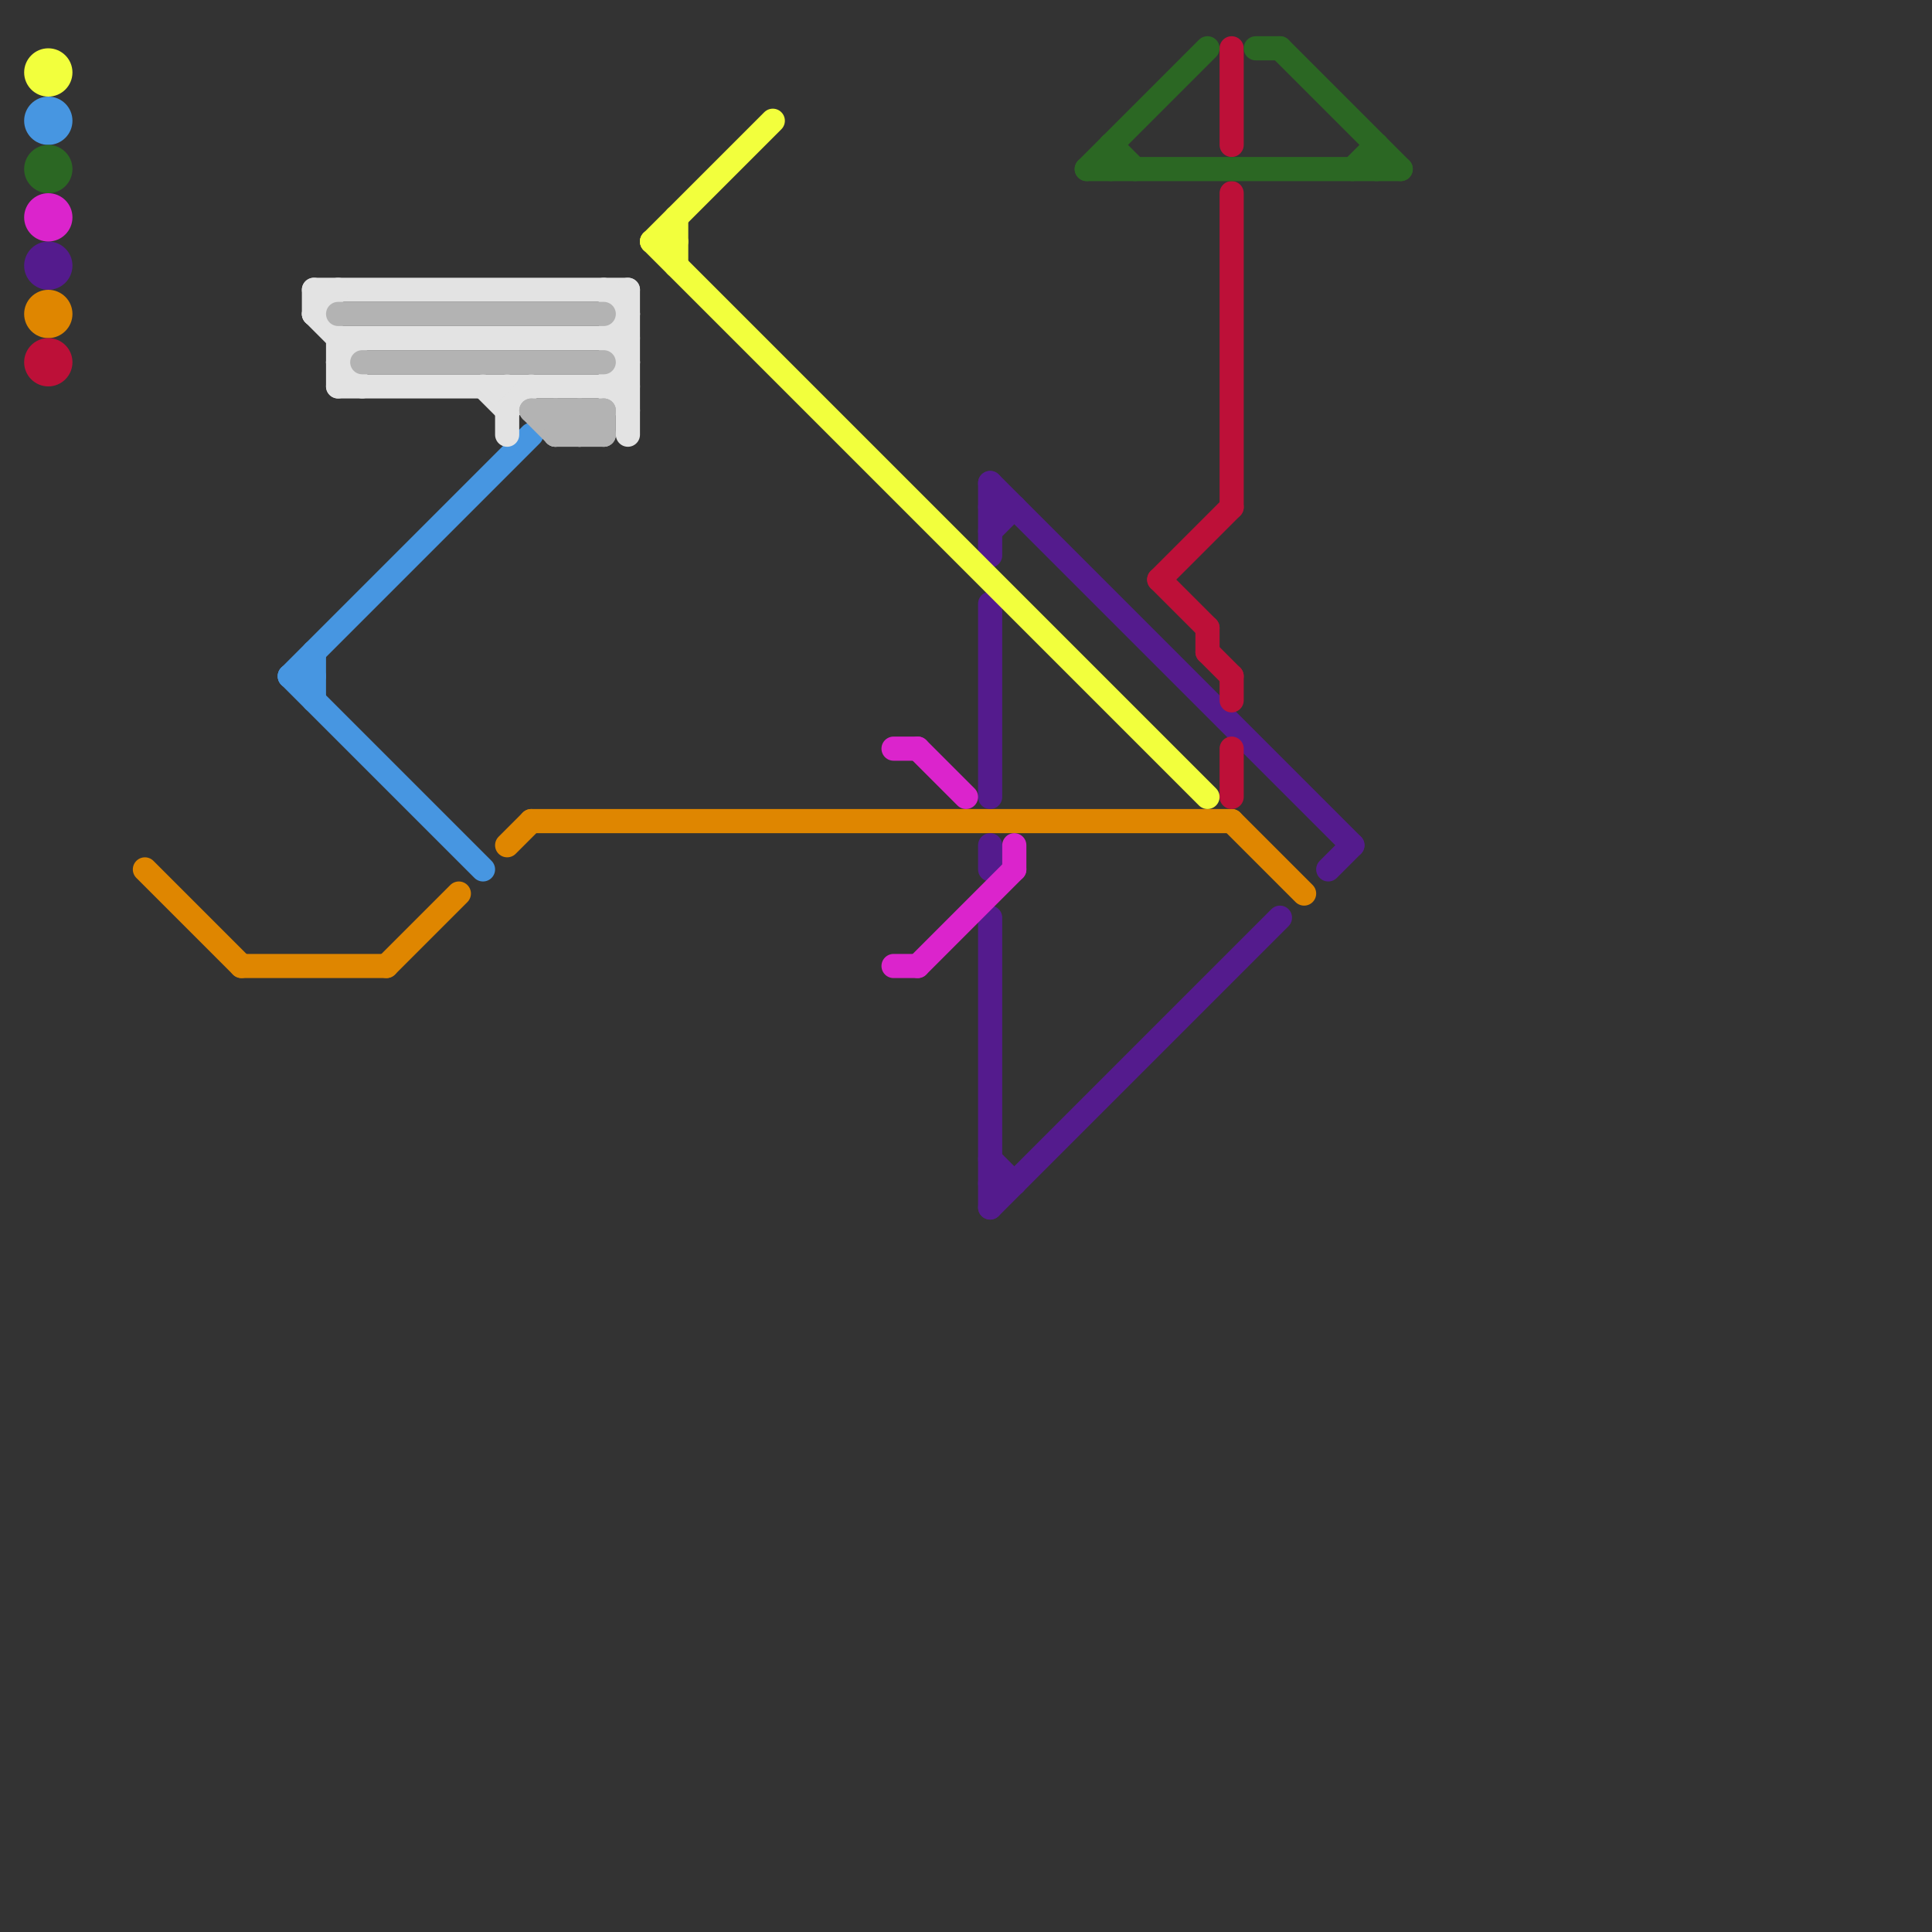 
<svg version="1.1" xmlns="http://www.w3.org/2000/svg" viewBox="0 0 80 80">
<rect x="0" y="0" width="80" height="80" fill="#333333" stroke="none"/>
<style>text { font: 1px Helvetica; font-weight: 600; white-space: pre; dominant-baseline: central; } line { stroke-width: 1; fill: none; stroke-linecap: round; stroke-linejoin: round; } .c0 { stroke: #df8600 } .c1 { stroke: #4796e1 } .c2 { stroke: #e3e3e3 } .c3 { stroke: #b3b3b3 } .c4 { stroke: #541b8d } .c5 { stroke: #bd1038 } .c6 { stroke: #f2ff3d } .c7 { stroke: #2b6723 } .c8 { stroke: #db24cc }</style><defs><g id="wm-xf"><circle r="1.2" fill="#000"/><circle r="0.9" fill="#fff"/><circle r="0.6" fill="#000"/><circle r="0.3" fill="#fff"/></g><g id="wm"><circle r="0.6" fill="#000"/><circle r="0.3" fill="#fff"/></g></defs><line class="c0" x1="10" y1="40" x2="16" y2="40"/><line class="c0" x1="51" y1="34" x2="54" y2="37"/><line class="c0" x1="16" y1="40" x2="19" y2="37"/><line class="c0" x1="6" y1="36" x2="10" y2="40"/><line class="c0" x1="22" y1="34" x2="51" y2="34"/><line class="c0" x1="21" y1="35" x2="22" y2="34"/><circle cx="2" cy="13" r="1" fill="#df8600" /><line class="c1" x1="12" y1="28" x2="20" y2="36"/><line class="c1" x1="12" y1="28" x2="22" y2="18"/><line class="c1" x1="13" y1="27" x2="13" y2="29"/><line class="c1" x1="12" y1="28" x2="13" y2="28"/><circle cx="2" cy="5" r="1" fill="#4796e1" /><line class="c2" x1="21" y1="16" x2="21" y2="18"/><line class="c2" x1="13" y1="13" x2="14" y2="14"/><line class="c2" x1="14" y1="16" x2="26" y2="16"/><line class="c2" x1="25" y1="16" x2="26" y2="15"/><line class="c2" x1="25" y1="14" x2="26" y2="15"/><line class="c2" x1="13" y1="12" x2="26" y2="12"/><line class="c2" x1="14" y1="15" x2="15" y2="14"/><line class="c2" x1="20" y1="16" x2="21" y2="17"/><line class="c2" x1="14" y1="14" x2="14" y2="16"/><line class="c2" x1="26" y1="12" x2="26" y2="18"/><line class="c2" x1="13" y1="13" x2="14" y2="12"/><line class="c2" x1="21" y1="17" x2="22" y2="16"/><line class="c2" x1="25" y1="16" x2="26" y2="17"/><line class="c2" x1="14" y1="15" x2="15" y2="16"/><line class="c2" x1="25" y1="12" x2="26" y2="13"/><line class="c2" x1="14" y1="14" x2="26" y2="14"/><line class="c2" x1="25" y1="14" x2="26" y2="13"/><line class="c2" x1="13" y1="12" x2="13" y2="13"/><line class="c3" x1="23" y1="18" x2="25" y2="18"/><line class="c3" x1="22" y1="17" x2="25" y2="17"/><line class="c3" x1="22" y1="17" x2="23" y2="18"/><line class="c3" x1="25" y1="17" x2="25" y2="18"/><line class="c3" x1="24" y1="18" x2="25" y2="17"/><line class="c3" x1="23" y1="17" x2="23" y2="18"/><line class="c3" x1="23" y1="17" x2="24" y2="18"/><line class="c3" x1="24" y1="17" x2="24" y2="18"/><line class="c3" x1="23" y1="18" x2="24" y2="17"/><line class="c3" x1="14" y1="13" x2="25" y2="13"/><line class="c3" x1="24" y1="17" x2="25" y2="18"/><line class="c3" x1="15" y1="15" x2="25" y2="15"/><line class="c4" x1="41" y1="20" x2="41" y2="23"/><line class="c4" x1="41" y1="22" x2="42" y2="21"/><line class="c4" x1="41" y1="38" x2="41" y2="50"/><line class="c4" x1="41" y1="25" x2="41" y2="33"/><line class="c4" x1="41" y1="48" x2="42" y2="49"/><line class="c4" x1="41" y1="20" x2="56" y2="35"/><line class="c4" x1="41" y1="21" x2="42" y2="21"/><line class="c4" x1="41" y1="50" x2="53" y2="38"/><line class="c4" x1="55" y1="36" x2="56" y2="35"/><line class="c4" x1="41" y1="49" x2="42" y2="49"/><line class="c4" x1="41" y1="35" x2="41" y2="36"/><circle cx="2" cy="11" r="1" fill="#541b8d" /><line class="c5" x1="50" y1="26" x2="50" y2="27"/><line class="c5" x1="51" y1="28" x2="51" y2="29"/><line class="c5" x1="51" y1="2" x2="51" y2="6"/><line class="c5" x1="50" y1="27" x2="51" y2="28"/><line class="c5" x1="48" y1="24" x2="50" y2="26"/><line class="c5" x1="51" y1="31" x2="51" y2="33"/><line class="c5" x1="51" y1="8" x2="51" y2="21"/><line class="c5" x1="48" y1="24" x2="51" y2="21"/><circle cx="2" cy="15" r="1" fill="#bd1038" /><line class="c6" x1="28" y1="9" x2="28" y2="11"/><line class="c6" x1="27" y1="10" x2="32" y2="5"/><line class="c6" x1="27" y1="10" x2="50" y2="33"/><line class="c6" x1="27" y1="10" x2="28" y2="10"/><circle cx="2" cy="3" r="1" fill="#f2ff3d" /><line class="c7" x1="46" y1="6" x2="47" y2="7"/><line class="c7" x1="53" y1="2" x2="58" y2="7"/><line class="c7" x1="52" y1="2" x2="53" y2="2"/><line class="c7" x1="46" y1="6" x2="46" y2="7"/><line class="c7" x1="45" y1="7" x2="50" y2="2"/><line class="c7" x1="56" y1="7" x2="57" y2="6"/><line class="c7" x1="45" y1="7" x2="58" y2="7"/><line class="c7" x1="57" y1="6" x2="57" y2="7"/><circle cx="2" cy="7" r="1" fill="#2b6723" /><line class="c8" x1="38" y1="40" x2="42" y2="36"/><line class="c8" x1="38" y1="31" x2="40" y2="33"/><line class="c8" x1="37" y1="31" x2="38" y2="31"/><line class="c8" x1="42" y1="35" x2="42" y2="36"/><line class="c8" x1="37" y1="40" x2="38" y2="40"/><circle cx="2" cy="9" r="1" fill="#db24cc" />
</svg>
